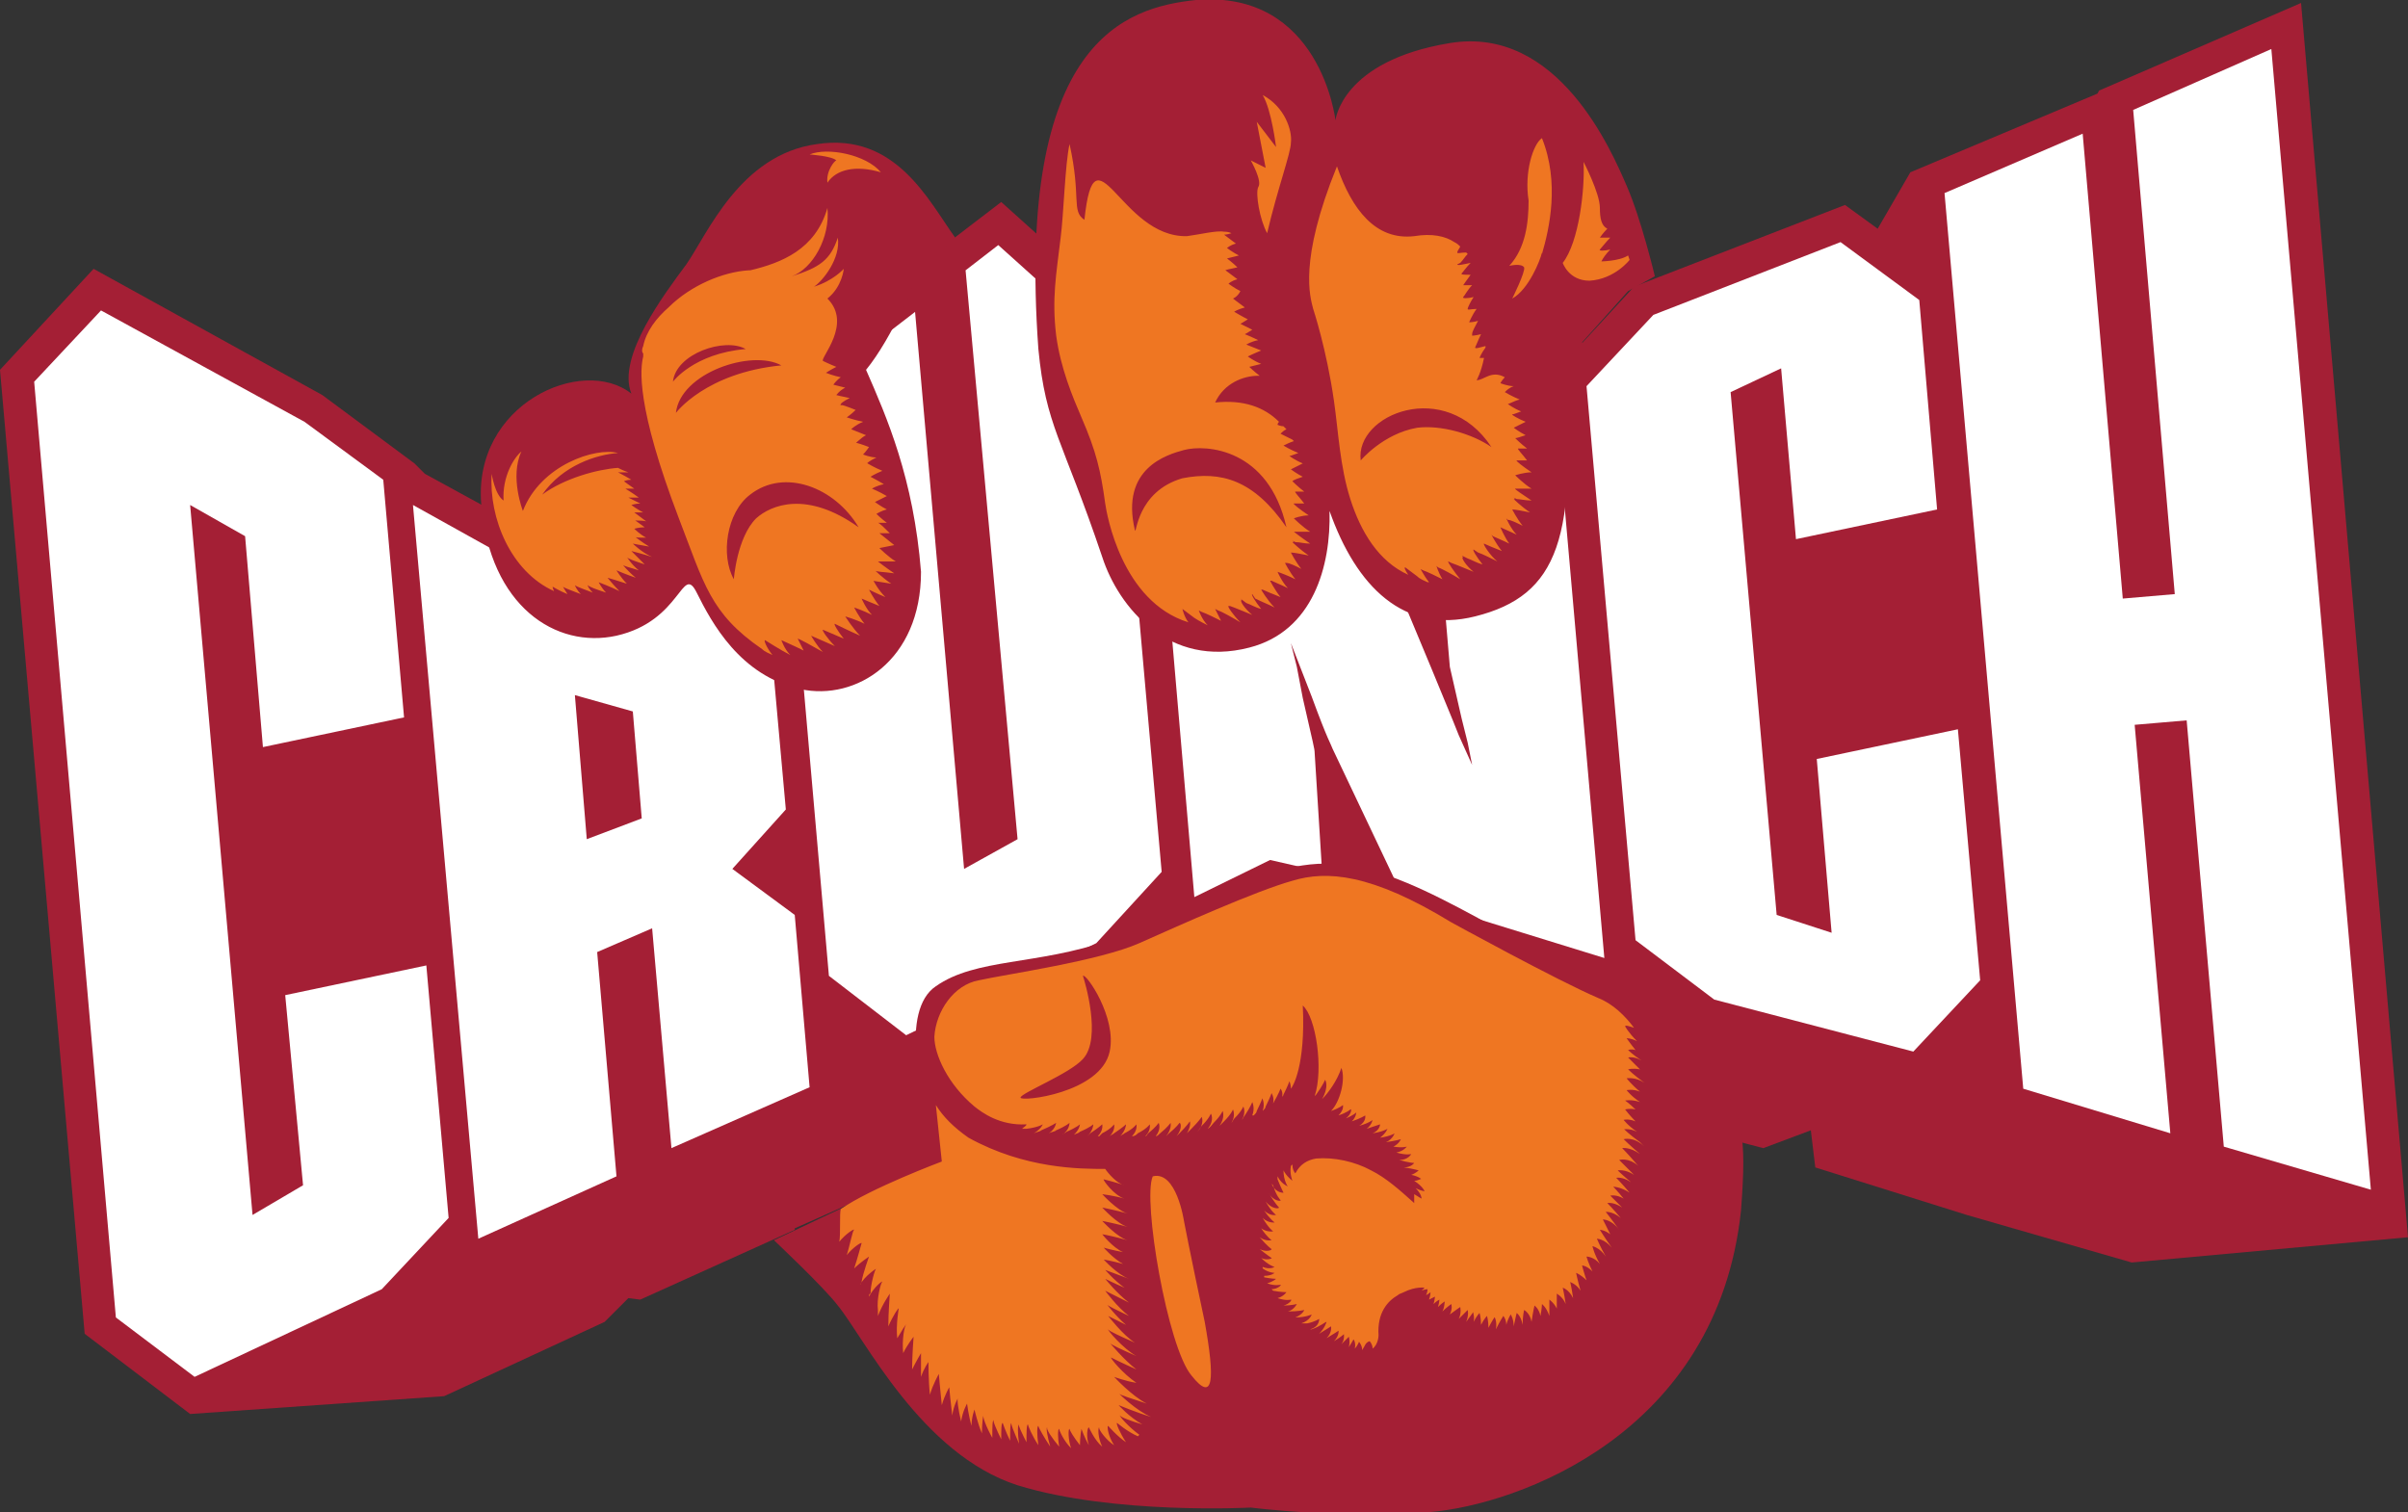 <?xml version="1.0"?>
<svg xmlns="http://www.w3.org/2000/svg" id="Layer_1" width="162.1" height="101.8" viewBox="0 0 162.1 101.8">
  <rect x="0" y="0" width="162.1" height="101.8" fill="#333333" stroke="none"/>
  <style>.st0{fill:#a41f35}.st1{fill:#fff}.st2{fill:#ef7622}</style>
  <path class="st0" d="M77.3 71.2l-10.9 5.3-3.4-2.6.4 4.4-9.9 4.4v.1l-10.4 4.7-.8-.1-1.6 1.6-10.8 5-17.1 1.2-7.1-5.4L0 24.9l6.3-6.8 15.4 8.5 6.2 4.6.7.7 9.7 5.3 7.8-6.1 4.8 3.6-.7-7.8 12.5-9.6v-.1l4.7-3.6 9.9 8.9.1 1.2 7.8 7 6.4-2.8 1.5 3.7.7-4.6 12.6-5.6.1 1.7 3.5-3.8 14.2-5.5 2.2 1.6 2.2-3.8 12.6-5.3.1-.2L154.9.2l7.2 83.1-18.6 1.7-11.1-3.2-10.2-3.2-.3-2.5-3.2 1.2-11.5-3-2.5-1.8-.6.5-13.4-4.2-.7-1.4-.2 1-4.4-1-5.5 2.7-.3-1.3z"/>
  <path class="st1" d="M89 58.7l-3.5-.8-5.1 2.5-2.9-33.7 7.2 6.5 5.7-2.5 6 14.4 1.4 3.4.4 1 .9 2-.3-1.5-.4-1.6-.8-3.5-1.4-16.5 8.3-3.7 3.5 39.8-13.6-4.2-4.7-9.9c-.1-.3-.3-.5-1.4-3.5l-.7-1.8-.7-1.8.4 1.6.4 2.1c.7 3.1.8 3.4.8 3.7l.5 8zm-49.5-2.2l3.7-1.4-.6-7.2-3.9-1.1.8 9.7zm2 22.7l-9.3 4.2L27.8 34l10.6 5.9 7.7-6 5.3 3.9 1.5 16.7-3.6 4 4.2 3.1 1 11.6-9.3 4.1-1.3-14.8-3.7 1.6 1.3 15.1zm73.9-11.9l-5.3-4-3.3-37.3 4.5-4.8 12.6-4.9 5.3 3.9 1.2 14.1-9.5 2-1-11.5-3.4 1.6 3.1 35.2 3.7 1.2-1-11.7 9.5-2 1.5 16.9-4.5 4.8-13.4-3.5zm30.7 9l-9.9-3-5.3-60.3 9.3-4 2.7 31.3 3.5-.3-2.8-32.6 9.3-4.1 6.7 76.8-9.9-2.9-2.5-28.7-3.5.3 2.4 27.5zm-133 16.4l-5.3-4-5.5-63 4.5-4.8 13.7 7.5 5.3 3.9 1.4 16-9.5 2-1.2-14.2-3.7-2.1L17 81.8l3.4-2L19.2 67l9.5-2 1.5 17-4.5 4.8-12.6 5.9zm47.9-23l-5.2-4L52.5 28l9.1-7 3.3 37.5 3.6-2L65 18.2l2.2-1.7 7.9 7.1 3.1 35.1-4.4 4.8L61 69.7z"/>
  <path class="st0" d="M63.3 78.2l-.3-4.1s-1.2-1.8-1.3-3.1c-.2-1.9.1-3.8 1.3-4.6 2.7-1.9 6.8-1.4 11.7-3.1 4.2-1.4 8.2-4.5 13.5-5.1 5.6-.6 11.4 4.1 19.6 8 3.2 1.6 5.6 2.7 7.6 5.9 1.9 3.2 2.2 4.1 1.8 9.4-1.6 15.1-15.1 19.8-20.9 20.3s-12.1-.3-12.1-.3-9.2.5-15.7-1.5c-6.5-2.1-10.3-9.9-12.1-12.1-.9-1.2-4.3-4.4-4.3-4.4l11.2-5.3zM80.5 0c8.4-.7 9.4 8.1 9.4 8.1s.4-4 7.7-5.2c7.3-1.2 10.9 7.3 11.9 9.6s1.9 6.1 1.9 6.1l-1.8 1-4.4 4.9c1.1 11.7-.3 15.6-5.9 17-4.8 1.2-8-2-9.8-7.1.1 3.7-1.1 8.1-5.4 9.2-5.4 1.4-8.8-2.7-9.9-6.1-2.7-8-3.8-8.8-4.3-14C68.4 2.7 75.8.5 80.5 0M64.3 16l-2.6 2.7s-1.6 4-3.4 6.2c1.4 3.2 3.2 7.3 3.7 13.6 0 6-4.4 8.7-8.1 7.9-4.1-.9-6-4.5-7-6.5s-1 1.9-5.4 2.9c-4.1.9-8.5-2-9.1-8.8-.6-6.8 6.8-10.1 10.1-7.5-1-2.5 2.3-6.8 3.7-8.7 1.4-2 3.6-7.4 8.8-8.1 5.3-.8 7.5 3.8 9.3 6.3"/>
  <path class="st2" d="M85.3 15.7c-.5-.9-.8-2.7-.6-3.1.3-.4-.5-1.8-.5-1.8l1 .5-.6-3.1 1.3 1.7s-.3-2.5-.9-3.5c1.5.8 2 2.4 1.9 3.2 0 .7-.9 3.1-1.6 6.1m18.5-6.4c1.2 3 .5 6.1 0 7.8V17c-.1.5-.9 2.5-2 3.1 0 0 .9-1.8.8-2.1-.2-.3-1-.1-1-.1 1.1-1.2 1.3-2.9 1.3-4.4-.3-1.9.3-3.8.9-4.2m-7.6 29.9h-.1c-.2-.1-.5-.2-.7-.4l-.8-.6c-.1 0 0 .2.2.5-2-.9-3.2-2.9-3.9-5.1-.7-2.2-.8-4.5-1.1-6.6-.5-3.5-1.4-6.2-1.4-6.2-.2-.8-1-3.2 1.6-9.6 1 2.9 2.6 5 5.2 4.7 1.2-.2 2.1 0 2.7.4.2.1.3.2.4.3-.1.2-.2.3-.2.4 0 .1.2 0 .6 0l.1.1c-.2.2-.3.4-.5.6l-.2.1c0 .1.4 0 .9-.1-.3.3-.5.6-.6.7-.1.1.2.1.6.1-.3.4-.5.7-.5.7h.6c-.3.3-.5.7-.6.8-.1.1.3.1.7 0-.2.3-.4.7-.4.8 0 .1.2 0 .6 0-.3.4-.5.9-.5.9s.3 0 .6-.1c-.2.4-.4.7-.4.9v.1s.2 0 .6-.1c-.2.4-.3.7-.4.9 0 .1.3 0 .7-.1v.1c-.3.4-.4.7-.4.7h.3c-.2 1-.5 1.5-.5 1.5.5 0 1-.7 1.9-.2-.2.2-.3.4-.3.4s.5.2.9.2c-.3.1-.5.3-.6.4 0 0 .5.3 1 .5-.4.1-.7.3-.8.3 0 0 .4.3.9.5-.3.1-.5.2-.6.2-.1 0 .4.3.9.5l-.8.4s.4.3.8.5c-.3.1-.6.2-.7.2 0 0 .4.4.8.7h-.6c-.1 0 .3.4.6.8h-.7c-.1 0 .4.4 1 .8-.5 0-1.1.2-1.1.2s.6.6 1.1.9H102c-.1 0 .5.4 1.1.8-.4 0-.8-.1-1-.1l-.2-.1.1.1h-.1s.5.5 1.1.9c-.5-.1-1-.2-1.2-.2 0 0 .3.6.7 1.1-.4-.2-.8-.4-1-.4l-.1-.1s.3.7.7 1.1c-.4-.2-.9-.4-1.1-.5 0 0 .3.7.6 1.1-.4-.2-.9-.4-1.1-.5l-.1-.1s.3.6.7 1.1c-.5-.2-1-.4-1.2-.5-.1 0 .4.8.9 1.2-.4-.2-1-.5-1.3-.6l-.3-.2c-.1 0 .2.5.6 1-.4-.1-.7-.3-1-.4l-.4-.2.1.1c-.2 0 .2.6.7 1-.5-.2-1.2-.5-1.5-.6l-.2-.1c-.1 0 .4.7.8 1.2-.5-.3-1.2-.7-1.5-.8l-.1-.1s.1.4.4.9c-.4-.2-1-.5-1.3-.6l-.2-.1c0-.1.2.4.6.9m-.8-10.4c1.6-.2 3.7.4 5 1.3-3.1-4.7-9.2-2.2-8.8.9 0 0 1.5-1.8 3.8-2.2m-10.7-3.5c-1 0-2.3.5-2.9 1.8 1.9-.2 3.3.3 4.3 1.3-.1.1-.1.2-.1.2s.2.1.4.1l.2.2c-.2.1-.3.2-.4.3l.8.4.1.1c-.3.1-.5.2-.7.3 0 0 .5.3 1 .5-.3.1-.5.2-.6.2 0 0 .4.3.9.5l-.8.4s.4.3.8.5c-.3.1-.6.2-.7.3 0 0 .4.4.8.7h-.6c-.1 0 .3.4.6.8h-.7c-.1 0 .4.4 1 .8-.5 0-1 .2-1 .2s.6.6 1.1.9h-1.1s.5.4 1.1.8c-.4 0-.7-.1-1-.1l-.2-.1.1.1H87s.5.5 1.1.9c-.5-.1-1-.2-1.2-.2 0 0 .3.6.7 1.1-.4-.2-.8-.4-1-.4h-.1s.3.6.7 1.1c-.4-.2-.9-.4-1.2-.5 0 0 .3.7.7 1.1-.4-.2-.9-.4-1.1-.5h-.1s.3.6.7 1.1c-.5-.2-1-.4-1.2-.5h-.1s.4.7.9 1.2c-.4-.2-.9-.4-1.3-.6l-.2-.3c-.1 0 .2.5.6 1-.4-.1-.7-.3-1-.4l-.4-.3.1.1c-.2 0 .2.6.7 1-.5-.2-1.2-.5-1.5-.6h-.1c-.1 0 .3.6.8 1.1-.5-.3-1.2-.7-1.5-.8l-.2-.1.4.8c-.4-.2-1-.5-1.3-.6l-.2-.1s.2.6.6 1c-.2-.1-.6-.3-.9-.5l-.8-.6s.1.5.4.9c-4.5-1.4-5.5-7.3-5.6-8-.3-2.2-.6-3.5-1.6-5.8-.6-1.4-1.4-3.3-1.7-5.5-.3-2.5 0-4.1.3-6.6.2-1.5.3-5 .6-6.3.8 3.6.1 4.5 1 5.1.7-6.6 2.4 1.2 6.9 1.1.8-.1 2-.4 2.5-.3.1 0 .3 0 .5.1-.3.1-.5.1-.5.1l.8.6c-.4.1-.6.3-.6.3s.4.3.8.5l-.8.2s.4.3.7.6c-.5.1-.9.2-.8.2l.8.6c-.4.1-.6.3-.6.3s.4.3.8.5c-.2.4-.5.5-.5.5l.8.6c-.4.1-.8.3-.7.3 0 0 .5.3.9.5-.3.2-.5.3-.5.3l.8.4c-.3.2-.5.3-.5.3s.5.2.9.4c-.5.1-.8.3-.8.3l1 .4c-.5.2-.9.4-.9.4s.4.3.9.5l-.8.2s.3.3.7.6h-.1zm-8.3 10.4c.1.4.1-2.6 3.2-3.5 2.6-.5 4.8.1 7 3.3-1.2-5.3-5.4-5.6-6.9-5.2-1.1.3-4.3 1.2-3.3 5.4m33.2-18.5l.1.3s-1 1.3-2.7 1.4c-1.4 0-1.8-1.2-1.8-1.2 1.1-1.4 1.5-5 1.4-6.8 0 0 1.1 2.1 1.1 3.1 0 .7.1 1.2.5 1.4-.3.3-.5.6-.5.6h.7c-.3.3-.6.7-.7.8-.1.1.3.1.7 0-.3.3-.5.6-.6.8-.1 0 1.2 0 1.8-.4M59.9 35.9h-.7l1 .8-1 .2s.6.6 1.1.9h-1.2s.5.4 1.1.8c-.7-.1-1.3-.1-1.3-.2 0 0 .5.5 1.1.9-.6-.1-1.3-.2-1.2-.2 0 0 .3.6.8 1.1-.5-.2-1.1-.5-1.1-.5s.3.6.7 1.1c-.5-.2-1.2-.5-1.2-.5s.3.7.7 1.1c-.6-.3-1.2-.5-1.2-.5s.3.6.7 1.1c-.6-.3-1.3-.5-1.3-.5s.5.8 1 1.3c-.7-.3-1.7-.8-1.7-.8-.1 0 .2.5.6 1l-1.4-.6c-.1 0 .3.6.8 1.1-.7-.3-1.6-.7-1.6-.7s.4.7.8 1.1c-.7-.4-1.6-.9-1.7-.9l.4.8c-.6-.3-1.5-.7-1.5-.7s.2.6.6 1c-.6-.3-1.7-1-1.7-1-.1 0 .1.5.5 1-.2-.1-.5-.2-.7-.4-3.5-2.4-3.9-4.4-5.6-8.8-2.9-7.6-2.6-10.1-2.4-10.9v-.2c-.1-.1-.1-.3 0-.5.2-1 .9-1.9 1.7-2.6 1.5-1.5 3.7-2.4 5.4-2.5h.1c2.1-.5 4.4-1.4 5.2-4.2.2 2-1 4.1-2.4 4.6 1.9-.6 2.6-1.1 3.1-2.6.2 1.4-1 2.9-1.6 3.3 1.3-.4 2-1.2 2-1.2s-.1 1.2-1.1 2c1.7 1.7-.5 4-.3 4.2 0 0 .4.2.9.4-.4.2-.7.4-.7.4s.5.2 1 .3c-.3.2-.5.5-.5.5l.8.2c-.4.2-.6.5-.6.5s.4.1.9.2c-.4.2-.7.4-.6.5 0-.1.5.1 1 .3-.3.3-.6.5-.6.5s.6.2 1.1.3c-.5.2-.8.5-.8.5l1 .4c-.4.2-.7.6-.7.5 0 0 .4.1.9.3-.2.3-.4.5-.4.5s.5.2.9.2c-.4.2-.7.4-.6.4 0 0 .5.3 1 .5-.5.2-.8.4-.8.4s.4.2.9.5c-.5.1-.8.3-.8.3s.5.2 1 .5l-.8.4s.4.3.8.5c-.4.1-.7.3-.7.3s.3.3.7.6h-.6c.1 0 .5.4.8.7M45.3 25.7s1.4-1.9 4.9-2.2c-1.4-.8-4.7.3-4.9 2.2M49.4 39s.2-2.8 1.5-4.1c1-.9 3.4-1.9 6.9.6-1.6-2.7-5-4-7.3-2.2-1.6 1.2-2 4.1-1.1 5.7m-3.9-11.2s2-2.7 7.1-3.2c-2-1.1-6.8.5-7.1 3.2m9-17.4c1.2-.5 3.8 0 4.8 1.2-1.7-.5-3-.2-3.6.7-.1-.8.5-1.5.6-1.5-.3-.3-1.8-.4-1.8-.4M41.6 31.5c.2.1.4.2.7.3h-.7s.4.2.9.5c-.3 0-.5.1-.5.1s.4.3.7.5h-.6s.5.3.9.6h-.7l.8.4c-.3 0-.6.1-.6.1s.4.3.8.5h-.6l.8.6c-.4-.1-.8 0-.8-.1 0 0 .3.2.7.5-.4 0-.7.1-.7.1s.4.4.8.6c-.5 0-.8 0-.8-.1 0 0 .5.4 1 .7-.6-.1-1.1-.2-1.1-.2s.6.6 1.3.9c-.6-.2-1.4-.4-1.4-.4l.9.9c-.6-.2-1.2-.4-1.2-.5 0 0 .3.5.8.9-.6-.2-1.1-.3-1.1-.4 0 0 .4.5.9.9-.6-.2-1.3-.5-1.3-.5s.3.5.7.9c-.6-.2-1.3-.4-1.3-.4s.4.5.8.9c-.6-.3-1.4-.6-1.4-.6s.2.4.5.7c-.6-.2-1.2-.4-1.2-.5-.1 0 .1.3.3.5-.5-.2-1.1-.4-1.2-.5 0 0 .1.3.4.6-.5-.2-1.1-.4-1.2-.5 0 0 .1.2.3.5-.5-.2-1-.5-1-.5s0 .1.1.3c-2.9-1.3-4.4-4.9-4.2-7.9 0 0 .2 1.4.8 1.8-.1-1.6.7-2.9 1.2-3.3-.8 1.7.1 4 .1 4 1.2-3.1 4.9-4.3 6.4-3.9-1.4.1-3.7.8-5.1 2.8 1.5-1.1 3.7-1.7 5.1-1.8m36 47.7c1.6-.4 2.1 3 2.1 3s.4 2.1 1.4 6.8c.7 3.9.6 5.5-.9 3.6-1.6-1.9-3.3-11.8-2.6-13.4m-8.9-5.3c0 .3 5.4-.3 6-3.1.5-2.3-1.6-5.3-1.8-5.1.1.3 1.3 4.2 0 5.6-.9 1-4.2 2.3-4.2 2.6m23 17c0-.4-.3-.6-.2-.6 0 0-.1.3-.3.5.1-.4-.1-.7-.1-.6 0 0-.1.2-.3.5.1-.4 0-.7 0-.7l-.5.5c.3-.4.1-.8.2-.7 0 0-.2.2-.7.5.4-.4.3-.8.3-.7 0 0-.3.2-.8.5.4-.4.3-.8.3-.8s-.3.2-.8.5c.4-.4.5-.8.5-.8-.1 0-.4.3-1 .5h-.1c.7-.2.6-.8.6-.7 0 0-.3.2-.8.3h-.4c.6-.2.7-.6.7-.6s-.4.2-1.1.2c.5-.2.6-.5.6-.5s-.4.1-1.1.1c.4-.1.6-.5.6-.5s-.4.1-.9.1c.4-.1.6-.4.5-.4 0 0-.3.1-.9-.1.4-.1.6-.4.6-.4s-.4 0-.9-.1l-.1-.1c.4 0 .7-.3.6-.3 0 0-.4.1-.9-.1.4-.1.6-.3.6-.3s-.3 0-.8-.1v-.1c.5 0 .7-.2.7-.2s-.4 0-.8-.3v-.1c.5.2.8 0 .8 0s-.4-.1-.9-.6c.4.2.8 0 .7 0 0 0-.3-.2-.8-.6.4.2.8.1.8 0 0 0-.3-.2-.8-.8.4.3.8.2.8.2s-.3-.2-.7-.8c.4.3.9.2.8.2 0 0-.3-.2-.7-.9.4.4.9.3.8.3 0 0-.3-.2-.7-.8.4.4.8.3.8.3s-.3-.2-.7-.9c.4.5.9.5.9.4 0 0-.3-.3-.7-1 .3.6.9.6.8.5 0 0-.3-.3-.5-1l-.1-.1c.3.7.9.6.8.6 0 0-.2-.4-.4-.9v-.2c.3.6.8.7.7.7 0 0-.3-.4-.3-1.1.2.4.6.7.6.7s-.2-.5-.1-1l.1-.1c0 .3.1.5.2.6.3-.6.8-.9 1.4-1 1.2-.1 2.6.2 3.7.8 1 .5 1.9 1.3 2.9 2.2v-.6c.3.2.5.3.5.3s0-.3-.4-.7c.4.2.6.2.6.2s-.1-.3-.7-.7c.3 0 .5-.2.5-.1 0 0-.2-.2-.7-.3.3-.1.5-.3.5-.3s-.3-.1-1-.2c.5 0 .7-.3.7-.3s-.3 0-1-.2c.6 0 .8-.4.8-.4s-.3.1-1-.1c.5-.1.7-.4.7-.4s-.3.1-.9 0c.4-.2.5-.5.5-.5s-.3.1-1 .2c.5-.2.6-.7.6-.6 0 0-.3.2-1 .3.4-.3.5-.6.5-.6s-.3.2-1 .3c.5-.2.5-.6.5-.6l-.9.3c.4-.3.4-.7.4-.6 0 0-.2.2-.9.4.5-.3.4-.7.4-.7s-.3.2-.9.4c.3-.3.3-.6.3-.6s-.2.2-.7.4c.4-.3.4-.7.3-.6 0 0-.2.2-.8.4.4-.4.3-.7.3-.7s-.2.2-.8.4c.6-.6 1-2.1.7-2.9-.3.9-.9 1.7-1.3 2.1.5-.9.2-1.3.2-1.3s-.1.3-.6 1l-.1.1c.6-1.8.1-5.3-.8-6.1.2 4.1-.7 5.5-.8 5.6 0-.3-.1-.5-.1-.5s-.1.3-.4.9c0 .1-.1.1-.1.2.1-.4-.1-.6-.1-.6s-.1.3-.5 1c.1-.4-.1-.7-.1-.7s-.1.3-.4.9c0 .1-.1.2-.2.3.2-.6-.1-.9 0-.9 0 0-.1.3-.4.9 0 .1-.1.2-.2.3h-.1c.2-.5 0-.9 0-.9s-.1.3-.5.9c-.1.1-.1.2-.2.3.3-.5.1-.9.1-.9s-.1.3-.6.8c-.1.1-.1.2-.2.3.3-.5.1-.9.1-.9s-.1.3-.6.8l-.3.3c.4-.6.2-1 .2-1s-.1.3-.6.8c-.1.1-.2.3-.4.4.5-.6.2-1.1.2-1 0 0-.1.3-.6.8-.1.1-.2.3-.3.4.5-.5.3-1 .3-1s-.2.3-.7.8l-.3.3c.3-.5.2-.8.2-.8s-.2.3-.7.8l-.2.2c.4-.5.3-.9.2-.9 0 0-.2.3-.7.7l-.2.2c.4-.5.3-.9.3-.9s-.2.3-.7.7c-.1.1-.2.2-.3.2.4-.5.2-.9.2-.9s-.2.3-.7.7c-.1.1-.1.2-.2.2.4-.4.3-.8.3-.8s-.2.3-.8.6c-.1.1-.2.2-.4.2.4-.4.3-.8.3-.8s-.2.3-.8.6c-.1.1-.2.1-.3.2.4-.4.4-.8.4-.8s-.2.2-.8.6c-.1.1-.2.1-.3.2.4-.4.3-.8.3-.8s-.2.3-.8.6l-.2.2h-.1c.4-.4.3-.8.3-.8s-.2.2-.8.6l-.2.2c.4-.4.4-.8.4-.8s-.2.2-.9.5c-.1.1-.2.1-.4.2.4-.4.4-.7.4-.7s-.2.2-.9.5c-.1.1-.2.1-.3.2.5-.3.5-.8.5-.8s-.2.2-.9.5c-.1.1-.3.1-.5.2.5-.3.5-.8.5-.7 0 0-.3.2-1 .5-.1.1-.3.1-.5.2.5-.3.6-.6.6-.6s-.3.2-1.1.3h-.3c.1-.1.3-.2.3-.3-1.8.1-3-.8-3.5-1.2-1.8-1.5-2.7-3.5-2.7-4.7.1-1.7 1.3-3.5 3-3.8 1.8-.4 8.1-1.3 10.8-2.5 2.7-1.2 7.8-3.5 10.3-4.2 2.3-.7 5.3-.5 10.7 2.8 0 0 7.1 3.9 9.9 5.1 1 .4 1.8 1.2 2.4 2-.3-.1-.6-.2-.6-.1 0 0 .2.4.8 1-.4-.2-.7-.2-.7-.2s.2.3.6.8c-.3-.1-.5 0-.5 0s.3.3.9.7c-.5-.3-.9-.2-.9-.2l.8.8c-.5-.1-.8 0-.8 0s.4.4 1.1.9c-.6-.4-1.2-.3-1.2-.3s.3.4.9.9c-.5-.2-.9-.1-.9-.1s.3.4.9.8c-.6-.2-1-.1-1-.1s.3.2.7.6c-.4-.1-.7 0-.7 0s.3.4.7.8c-.5-.2-.8-.1-.8-.1s.3.4.9.8c-.6-.3-1-.1-.9-.2 0 0 .4.4 1.1.9l.3.3c-.7-.7-1.4-.5-1.4-.5s.4.4 1.1 1c-.7-.5-1.2-.4-1.2-.4s.4.4 1 1.1l.1.1c-.7-.6-1.3-.4-1.3-.4l1 1c-.6-.4-1.1-.3-1.1-.3s.3.3.9.8c-.6-.4-1-.3-1-.3s.4.4.9 1c-.6-.4-1.1-.4-1.1-.4s.3.3.7.8c-.5-.3-.9-.2-.9-.2l.8.8c-.6-.4-1-.3-1-.3s.4.4.9 1c-.6-.5-1.1-.4-1-.4 0 0 .4.5.9 1.2-.5-.7-1.1-.7-1.1-.7l.5 1c-.4-.3-.7-.3-.7-.3s.3.5.8 1.2c-.5-.6-1-.6-1-.6s.2.5.6 1.2c-.4-.6-.9-.7-.9-.7s.1.5.5 1.2c-.4-.5-.9-.5-.9-.5s.1.4.4 1c-.4-.4-.7-.4-.7-.4s.1.4.3 1c-.4-.4-.7-.5-.7-.5s.1.5.3 1.2c-.3-.5-.8-.6-.7-.6 0 0 .1.4.2 1.1-.3-.6-.7-.7-.7-.7s.1.4.2 1.1c-.2-.5-.6-.7-.6-.7v1c-.2-.4-.5-.6-.5-.6v1.1c-.2-.6-.5-.8-.5-.8s0 .3-.1.8c-.1-.5-.4-.7-.4-.7s-.1.4-.2 1.1c-.1-.6-.5-.8-.5-.8s-.1.4-.1 1c-.1-.6-.4-.8-.4-.8s-.1.4-.2.9c0-.5-.2-.8-.2-.8s-.2.3-.3.7c0-.4-.2-.6-.2-.6s-.2.3-.5.9c.1-.5-.1-.9-.1-.8 0 0-.2.3-.4.7 0-.5-.1-.8-.1-.8s-.2.2-.4.6c0-.5-.1-.8-.1-.8s-.2.2-.4.6c.1-.4-.1-.7 0-.7 0 0-.2.3-.5.7.2-.5.1-.8.1-.8l-.6.6c.2-.4.1-.8.1-.8s-.3.2-.7.5c.2-.4.1-.7.1-.7s-.3.2-.6.5c.2-.4.1-.7.2-.7 0 0-.2.1-.5.4.1-.3.1-.6.1-.5 0 0-.2.1-.4.3.1-.3.1-.6.1-.5l-.4.2c.1-.3.1-.5.1-.5s-.1.1-.3.2c.1-.2.1-.4.1-.4s-.2 0-.4.1l.2-.2s-.6-.1-1.4.3c-.2.1-.3.1-.4.2-.7.4-1.4 1.2-1.3 2.7 0 0 0 .6-.4.9 0-.3-.2-.5-.2-.5-.3.1-.3.3-.5.6M63 74.4c.5.8 1.2 1.5 2.2 2.2 3.8 2.1 7.5 2.1 9.2 2.1.2.3.8 1 1.3 1.1-.6-.2-1.4-.4-1.4-.4-.1 0 .7 1.1 1.4 1.3-.7-.2-1.5-.3-1.5-.3s1 1.1 1.7 1.3c-.7-.2-1.7-.4-1.7-.4s1 1.1 1.7 1.3c-.7-.2-1.7-.4-1.7-.4s1 1.1 1.7 1.3c-.7-.2-1.6-.4-1.7-.4 0 0 .7.9 1.4 1.2-.6-.1-1.3-.3-1.3-.3s.6.7 1.3 1.1c-.7-.2-1.3-.3-1.3-.3s.9 1 1.7 1.3l-1.6-.6s.6.7 1.3 1.2c-.7-.3-1.3-.6-1.3-.6s.8 1 1.6 1.6l-1.6-.8s.8 1.1 1.6 1.7c-.8-.4-1.5-.7-1.5-.8 0 0 .6.8 1.3 1.4l-1.2-.6s1 1.3 1.8 1.8c-.9-.4-1.8-.8-1.8-.9-.1 0 1 1.3 1.9 1.8-.9-.4-1.8-.8-1.8-.9 0 0 1 1.2 1.8 1.8-.9-.4-1.7-.8-1.7-.8-.1 0 .8 1.1 1.7 1.7-.7-.1-1.5-.4-1.5-.4s1.2 1.3 2.2 1.8c-.9-.3-1.9-.6-1.9-.7 0 0 1.2 1.2 2.2 1.6-1-.3-2.2-.8-2.2-.8s.7.8 1.6 1.3c-.7-.2-1.5-.5-1.5-.6-.1 0 .6.8 1.3 1.3l-.1.1c-.7-.3-1.4-.9-1.4-.9-.1 0 .2.7.6 1.3-.6-.4-1.2-1.1-1.2-1.1-.1 0 0 .7.4 1.3-.5-.3-1.1-1.1-1-1.2-.1 0-.1.7.2 1.3-.5-.4-.9-1.3-.9-1.3-.1 0-.2.6 0 1.2-.3-.5-.5-1.1-.5-1.1s-.1.5-.1 1.1c-.4-.5-.7-1-.7-1.1-.1 0-.1.7.1 1.3-.5-.5-.8-1.2-.8-1.3-.1 0-.1.6 0 1.2-.5-.6-.9-1.2-.8-1.3-.1 0 0 .6.2 1.3-.4-.6-.8-1.3-.8-1.4-.1 0-.1.6 0 1.3-.4-.6-.7-1.3-.7-1.4-.1 0-.1.6-.1 1.2-.3-.6-.6-1.2-.5-1.2-.1 0-.1.6 0 1.3-.3-.7-.6-1.4-.5-1.4-.1 0-.1.5-.1 1.2-.3-.6-.5-1.2-.5-1.2-.1 0-.1.5-.1 1.1-.3-.6-.6-1.3-.5-1.3-.1 0-.1.5-.1 1.2-.4-.7-.7-1.5-.6-1.6 0 0-.1.6-.1 1.3-.3-.7-.5-1.6-.5-1.6s-.2.5-.2 1.1c-.2-.7-.3-1.5-.3-1.5s-.3.5-.4 1.2c-.2-.8-.3-1.6-.2-1.6 0 0-.3.5-.4 1.2-.1-.8-.2-1.9-.2-1.9s-.3.5-.5 1.2c-.1-.9-.2-2.1-.2-2.1s-.4.7-.6 1.4c-.1-.9-.1-2.2-.1-2.2s-.3.4-.5 1v-1.6s-.3.5-.6 1.1c0-.9.1-2.2.1-2.2s-.4.5-.7 1.1c-.1-.9.1-1.9.2-1.9 0-.1-.3.4-.6.9-.1-.9.1-2 .1-2 0-.1-.4.5-.7 1.2 0-.9.1-2.2.1-2.2s-.5.7-.8 1.5v-.4c-.1-.7.2-1.9.3-1.9 0-.1-.6.4-.9 1 0-.1 0-.2.1-.2 0-.6.3-1.7.4-1.7 0 0-.8.5-1.1 1.1 0-.1.1-.1.1-.2.1-.6.5-1.7.5-1.7s-.6.4-1 .8c.2-.6.5-1.7.5-1.7 0-.1-.6.3-1 .8.2-.6.4-1.7.5-1.7 0-.1-.6.3-1 .8.1-.5 0-1.9.1-2.2 2-1.4 6.8-3.2 6.8-3.2l-.4-3.8z"/>
</svg>
